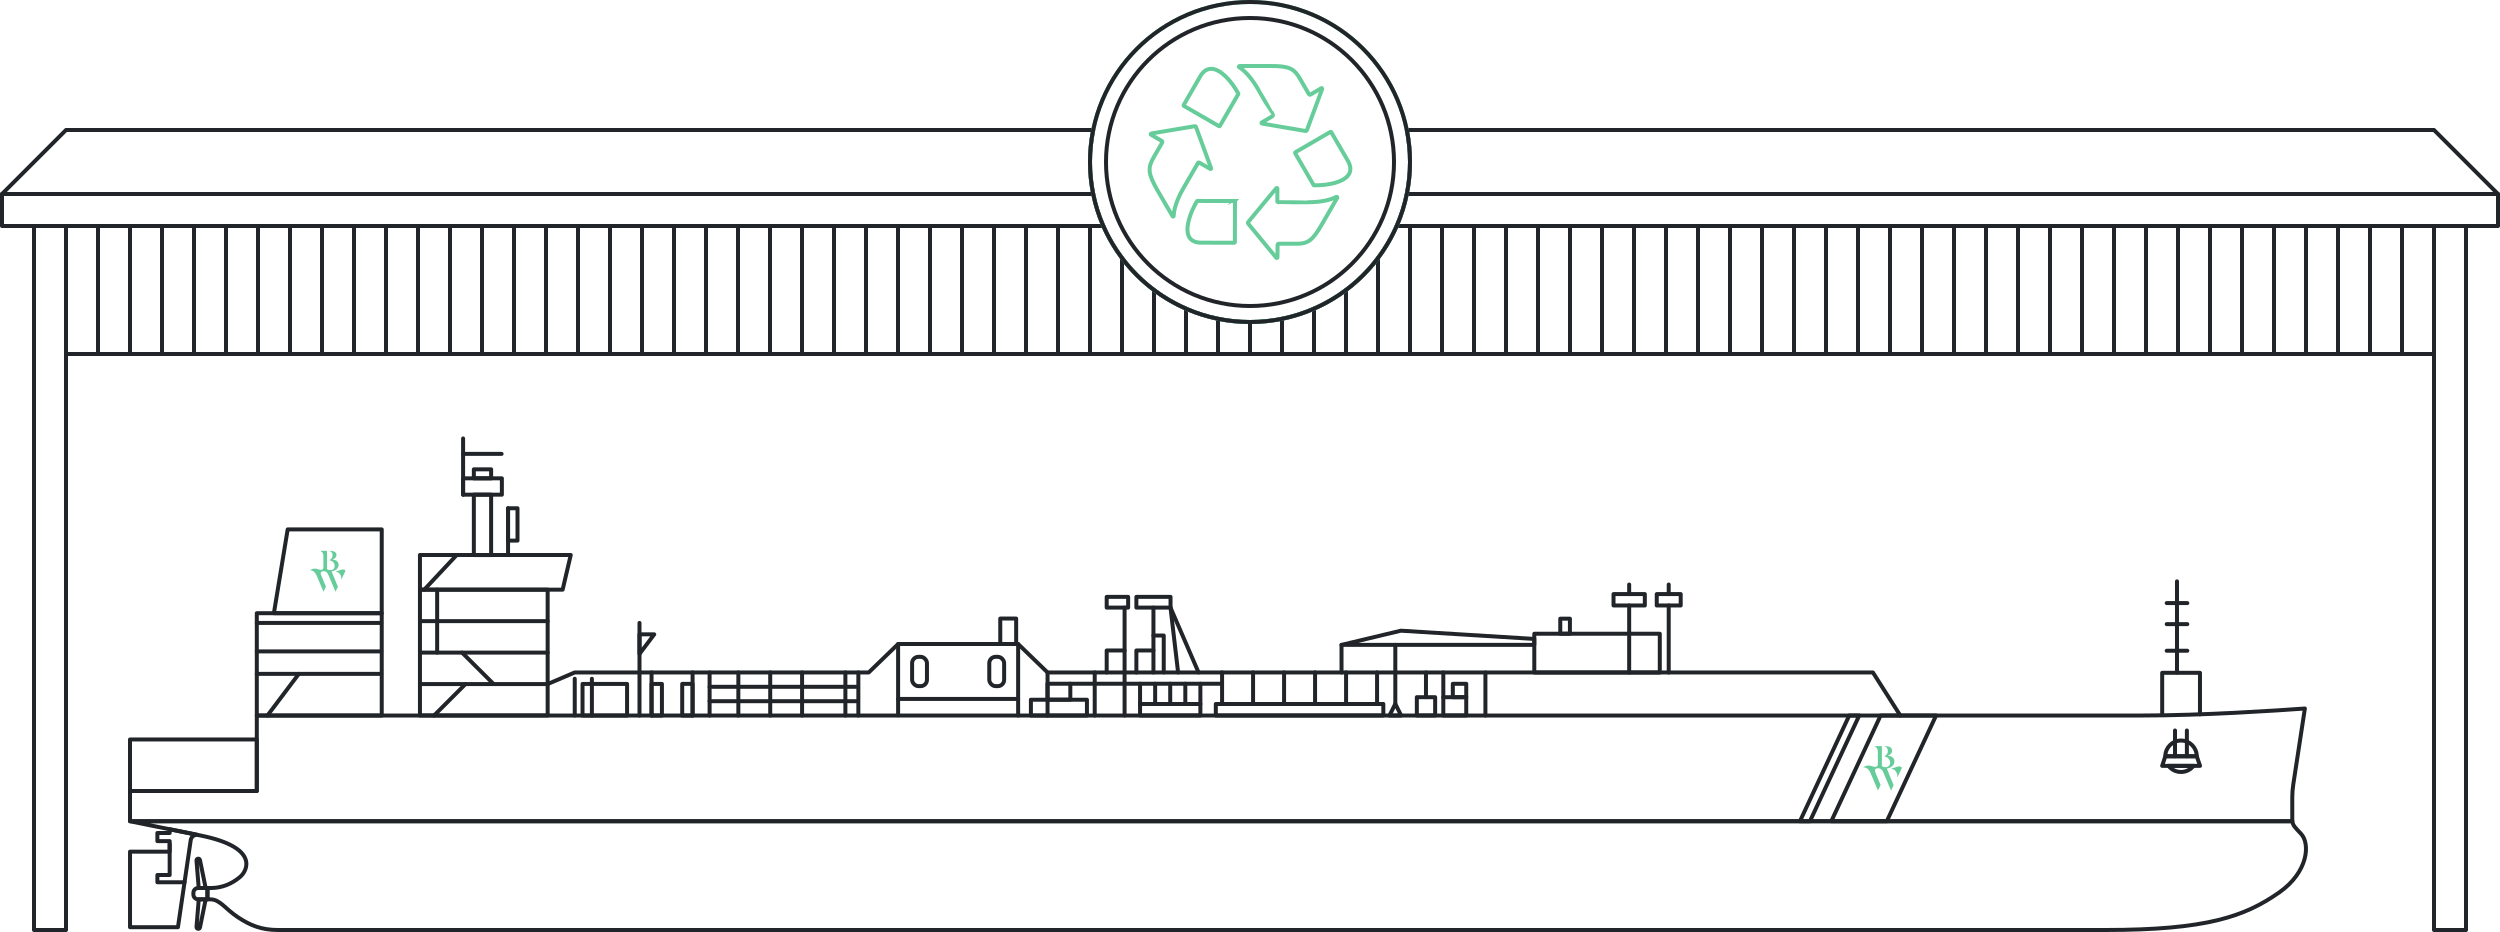 <?xml version="1.0" encoding="UTF-8"?> <svg xmlns="http://www.w3.org/2000/svg" id="Layer_2" data-name="Layer 2" viewBox="0 0 937.5 349.5"><defs><style> .cls-1, .cls-2 { stroke-linecap: round; stroke-linejoin: round; } .cls-1, .cls-2, .cls-3 { fill: none; stroke-width: 1.5px; } .cls-1, .cls-3 { stroke: #6c9; } .cls-4 { fill: #6c9; stroke-width: 0px; } .cls-2 { stroke: #212529; } .cls-3 { stroke-miterlimit: 10; } </style></defs><g id="Layer_1-2" data-name="Layer 1"><g><g><rect class="cls-2" x="12.75" y="84.75" width="12" height="264"></rect><rect class="cls-2" x="912.75" y="84.75" width="12" height="264"></rect><path class="cls-2" d="m409.95,72.75c.84,4.17,2.13,8.19,3.81,12H.75v-12h409.2Z"></path><path class="cls-2" d="m936.75,72.75v12h-413.01c1.68-3.81,2.97-7.83,3.81-12h409.2Z"></path><path class="cls-2" d="m409.95,48.75c-.78,3.87-1.2,7.89-1.2,12s.42,8.13,1.2,12H.75l24-24h385.2Z"></path><path class="cls-2" d="m527.55,72.75c.78-3.87,1.2-7.89,1.2-12s-.42-8.13-1.2-12h385.2l24,24h-409.2Z"></path><rect class="cls-2" x="24.75" y="84.75" width="12" height="48"></rect><rect class="cls-2" x="36.75" y="84.75" width="12" height="48"></rect><rect class="cls-2" x="48.75" y="84.75" width="12" height="48"></rect><rect class="cls-2" x="60.75" y="84.75" width="12" height="48"></rect><rect class="cls-2" x="72.75" y="84.75" width="12" height="48"></rect><rect class="cls-2" x="84.75" y="84.75" width="12" height="48"></rect><rect class="cls-2" x="96.75" y="84.75" width="12" height="48"></rect><rect class="cls-2" x="108.75" y="84.75" width="12" height="48"></rect><rect class="cls-2" x="120.75" y="84.75" width="12" height="48"></rect><rect class="cls-2" x="132.75" y="84.75" width="12" height="48"></rect><rect class="cls-2" x="144.75" y="84.75" width="12" height="48"></rect><rect class="cls-2" x="156.75" y="84.75" width="12" height="48"></rect><rect class="cls-2" x="168.75" y="84.75" width="12" height="48"></rect><rect class="cls-2" x="180.75" y="84.75" width="12" height="48"></rect><rect class="cls-2" x="192.75" y="84.75" width="12" height="48"></rect><rect class="cls-2" x="204.75" y="84.75" width="12" height="48"></rect><rect class="cls-2" x="216.75" y="84.75" width="12" height="48"></rect><rect class="cls-2" x="228.75" y="84.75" width="12" height="48"></rect><rect class="cls-2" x="240.75" y="84.75" width="12" height="48"></rect><rect class="cls-2" x="252.75" y="84.75" width="12" height="48"></rect><rect class="cls-2" x="264.75" y="84.75" width="12" height="48"></rect><rect class="cls-2" x="276.75" y="84.75" width="12" height="48"></rect><rect class="cls-2" x="288.75" y="84.75" width="12" height="48"></rect><rect class="cls-2" x="300.75" y="84.75" width="12" height="48"></rect><rect class="cls-2" x="312.75" y="84.75" width="12" height="48"></rect><rect class="cls-2" x="324.75" y="84.75" width="12" height="48"></rect><rect class="cls-2" x="336.75" y="84.75" width="12" height="48"></rect><rect class="cls-2" x="348.75" y="84.75" width="12" height="48"></rect><rect class="cls-2" x="360.75" y="84.75" width="12" height="48"></rect><rect class="cls-2" x="372.75" y="84.75" width="12" height="48"></rect><rect class="cls-2" x="384.75" y="84.75" width="12" height="48"></rect><rect class="cls-2" x="396.75" y="84.75" width="12" height="48"></rect><path class="cls-2" d="m420.75,96.75v36h-12v-48h5.01c1.86,4.29,4.23,8.31,6.99,12Z"></path><path class="cls-2" d="m432.75,108.75v24h-12v-36c3.42,4.56,7.44,8.58,12,12Z"></path><path class="cls-2" d="m444.75,115.74v17.01h-12v-24c3.69,2.76,7.71,5.13,12,6.99Z"></path><path class="cls-2" d="m456.75,119.55v13.2h-12v-17.01c3.81,1.68,7.83,2.97,12,3.81Z"></path><path class="cls-2" d="m468.75,120.75v12h-12v-13.2c3.87.78,7.89,1.2,12,1.2Z"></path><path class="cls-2" d="m480.75,119.55v13.2h-12v-12c4.11,0,8.13-.42,12-1.2Z"></path><path class="cls-2" d="m492.75,115.74v17.01h-12v-13.2c4.17-.84,8.19-2.13,12-3.81Z"></path><path class="cls-2" d="m504.75,108.75v24h-12v-17.01c4.29-1.86,8.31-4.23,12-6.99Z"></path><path class="cls-2" d="m516.75,96.75v36h-12v-24c4.56-3.42,8.58-7.44,12-12Z"></path><path class="cls-2" d="m528.75,84.75v48h-12v-36c2.76-3.69,5.13-7.71,6.99-12h5.01Z"></path><rect class="cls-2" x="528.75" y="84.75" width="12" height="48"></rect><rect class="cls-2" x="540.75" y="84.75" width="12" height="48"></rect><circle class="cls-1" cx="468.75" cy="60.75" r="60"></circle><circle class="cls-2" cx="468.75" cy="60.75" r="60"></circle><circle class="cls-2" cx="468.75" cy="60.75" r="54"></circle><rect class="cls-2" x="552.75" y="84.75" width="12" height="48"></rect><rect class="cls-2" x="564.75" y="84.75" width="12" height="48"></rect><rect class="cls-2" x="576.75" y="84.75" width="12" height="48"></rect><rect class="cls-2" x="588.75" y="84.75" width="12" height="48"></rect><rect class="cls-2" x="600.75" y="84.75" width="12" height="48"></rect><rect class="cls-2" x="612.75" y="84.75" width="12" height="48"></rect><rect class="cls-2" x="624.75" y="84.75" width="12" height="48"></rect><rect class="cls-2" x="636.75" y="84.75" width="12" height="48"></rect><rect class="cls-2" x="648.75" y="84.75" width="12" height="48"></rect><rect class="cls-2" x="660.75" y="84.75" width="12" height="48"></rect><rect class="cls-2" x="672.75" y="84.75" width="12" height="48"></rect><rect class="cls-2" x="684.75" y="84.75" width="12" height="48"></rect><rect class="cls-2" x="696.75" y="84.75" width="12" height="48"></rect><rect class="cls-2" x="708.75" y="84.75" width="12" height="48"></rect><rect class="cls-2" x="720.75" y="84.75" width="12" height="48"></rect><rect class="cls-2" x="732.75" y="84.75" width="12" height="48"></rect><rect class="cls-2" x="744.75" y="84.75" width="12" height="48"></rect><rect class="cls-2" x="756.75" y="84.75" width="12" height="48"></rect><rect class="cls-2" x="768.75" y="84.75" width="12" height="48"></rect><rect class="cls-2" x="780.75" y="84.75" width="12" height="48"></rect><rect class="cls-2" x="792.75" y="84.75" width="12" height="48"></rect><rect class="cls-2" x="804.75" y="84.75" width="12" height="48"></rect><rect class="cls-2" x="816.75" y="84.75" width="12" height="48"></rect><rect class="cls-2" x="828.75" y="84.75" width="12" height="48"></rect><rect class="cls-2" x="840.75" y="84.75" width="12" height="48"></rect><rect class="cls-2" x="852.75" y="84.75" width="12" height="48"></rect><rect class="cls-2" x="864.75" y="84.75" width="12" height="48"></rect><rect class="cls-2" x="876.75" y="84.75" width="12" height="48"></rect><rect class="cls-2" x="888.75" y="84.75" width="12" height="48"></rect><rect class="cls-2" x="900.75" y="84.75" width="12" height="48"></rect><g><path class="cls-3" d="m449.53,60.94c.1-.03.3.09.49.2l3.83,2.21c.19.11.41-.11.32-.25,0,0-5.03-13.64-5.72-15.6-.09-.14-.22-.21-.33-.19-2.1.34-16.4,2.75-16.4,2.75-.21.06-.29.35-.09.46l3.96,2.29c.26.15.42.33.23.65,0,0-.68,1.17-3.15,5.46-2.4,4.16-2.12,6.22,1.34,12.38l5.7,9.78c.12.24.43.16.41-.11.07-1.78.68-5.24,3.68-10.43.15-.26,5.25-9.09,5.33-9.22.15-.26.22-.39.39-.38Z"></path><path class="cls-3" d="m462.91,75.38l-13.85-.02c-.1.03-.21.05-.24.12-2.59,4.48-4.59,10.34-2.89,13.4.82,1.43,2.39,2.16,4.58,2.12l12.36.04c.1-.03.24-.12.21-.22l.04-15.22c-.03-.1-.12-.24-.22-.21Z"></path><path class="cls-3" d="m477.2,42.81c.12.24.21.38.14.51s-.21.22-.39.38l-3.8,2.23c-.18.16-.12.36.11.41,0,0,14.27,2.44,16.4,2.8.17,0,.31-.08.38-.21.69-1.94,5.77-15.55,5.77-15.55.11-.2-.17-.45-.35-.29l-3.94,2.32c-.24.12-.48.24-.7-.14,0,0-.64-1.15-3.17-5.47-2.34-4.21-4.27-5.06-11.29-5.05h-11.53c-.27.03-.36.33-.16.44,1.52.97,4.21,3.21,7.19,8.4.06.04,5.26,9.19,5.33,9.23Z"></path><path class="cls-3" d="m454.23,25.8c-1.65,0-3.05.93-4.17,2.88l-6.19,10.72c-.08.13-.05.23.08.31l13.19,7.61c.13.08.23.05.31-.08l6.9-11.95c.04-.06,0-.17-.02-.27-2.48-4.55-6.57-9.17-10.1-9.21Z"></path><path class="cls-3" d="m501.15,73.81c-1.63.88-4.89,2.03-10.88,2.04-.06-.04-10.59.04-10.65,0-.27.02-.44,0-.53-.13-.09-.14-.12-.24-.1-.58l.03-4.4c.05-.23-.25-.32-.43-.16,0,0-9.31,11.17-10.58,12.77-.08.13-.09.3,0,.44,1.31,1.62,10.59,12.87,10.59,12.87.16.18.46.09.45-.17l.04-4.57c-.02-.27.03-.5.47-.51,0,0,1.38.02,6.32,0,4.63.08,6.32-1.2,9.85-7.31l5.74-9.94c.11-.2-.11-.41-.31-.36Z"></path><path class="cls-3" d="m505.42,60.24l-6.21-10.69c-.03-.1-.19-.11-.3-.09l-13.16,7.64c-.1.03-.11.2-.09.3l6.94,11.98c.03.1.09.14.2.11,5.24.08,11.23-1.14,13.05-4.16.83-1.43.69-3.15-.43-5.1Z"></path></g></g><g><g><path class="cls-2" d="m74.64,337.25h2.49l-2.13,10.53c-.06.31-.34.53-.65.53-.39,0-.7-.33-.66-.72l.84-10.34h.12Z"></path><path class="cls-2" d="m74.52,333.01l-.84-10.29c-.03-.39.27-.72.66-.72.32,0,.59.22.65.53l2.13,10.48h-2.49s-.08,0-.12,0h0Z"></path><path class="cls-2" d="m73.97,313.06h-.14c-1.16,0-2.14.85-2.31,2l-4.79,32.63h-17.97v-28.31h14.87v-3.96h-4.61v-3.05h4.61v-1.41c2.86.57,6.28,1.26,10.35,2.09Z"></path><polyline class="cls-2" points="69.2 330.85 59.02 330.85 59.02 328.13 63.62 328.13 63.62 316.49"></polyline><path class="cls-2" d="m74.33,333.01h3.46v4.24h-3.46c-1,0-1.81-.81-1.81-1.81v-.63c0-1,.81-1.81,1.81-1.81Z"></path><path class="cls-2" d="m859.63,307.96c-.02-.15-.03-.29-.03-.44v-8.47c0-1.62.12-3.24.37-4.85l4.36-28.51c-10.18.74-38.36,2.63-61.24,2.63H96.3v28.31h-47.55v11.33h810.88Z"></path><path class="cls-2" d="m859.63,307.96c.08.73.37,1.43.83,2.02.49.62,1.24,1.48,2.34,2.6,3.67,3.74,2.76,14.48-8.08,22.07-12.9,9.03-27.14,14.1-65.27,14.1H104.26c-6.14,0-10.36-1.65-15.21-4.9-4.7-3.16-6.6-6.59-10.14-6.59h-1.12v-4.25h1.12c4.48,0,7.98-1.59,11.04-4.1,2.9-2.38,7.35-11.13-14.71-15.59l-26.49-5.35h810.88Z"></path><g><path class="cls-2" d="m705.23,268.32l-18.49,39.64h20.81l18.48-39.64h-20.81Z"></path><polygon class="cls-2" points="697.21 268.32 678.73 307.96 674.98 307.96 693.46 268.32 697.21 268.32"></polygon></g><g><path class="cls-4" d="m709.15,296.49l-2.98-7.01c-.43-1-1.03-1.39-1.93-1.39s-1.35.53-1.03,1.42c.1.27,2.02,4.88,2.02,4.88l-.99,2.08-2.79-6.58c-.5-1.11-1.25-2.13-2.6-2.13-.09,0-.08-.03-.05-.06.41-.3,1.2-.64,1.83-.64,1.04,0,1.77.5,2.46.5s1.11-.24,1.11-1.07v-4.61c0-1.1-.57-1.66-1.16-2-.07-.05-.08-.08-.05-.08h2.72v7.48c.34.25.83.41,1.34.41,1.01,0,1.74-.53,1.74-1.78,0-.95-.59-1.93-2.14-2.26-.03,0-.04,0-.04-.02s.03-.02.05-.03c.83-.44,1.29-1.07,1.29-1.98,0-.79-.42-1.5-1.22-1.76-.08-.03-.08-.07.01-.07,2.07,0,2.79.75,2.79,1.7s-.68,1.54-1.66,1.89c1.7.12,2.54.95,2.54,2.17,0,1.33-1.15,2.34-2.65,2.61-.06.01-.15.03-.21.03l2.57,6.24-.98,2.06Z"></path><path class="cls-4" d="m711.49,291.38c.08-1.35-.55-2.77-2.22-3.17-.03,0-.06-.03-.06-.05,0-.03.02-.04.08-.04,1.32-.12,2.02-.72,2.88-.72.39,0,.88.14,1.05.55-.25.53-1.05,2.18-1.66,3.48-.05.08-.1.08-.07-.03Z"></path></g></g><rect class="cls-2" x="48.75" y="277.31" width="47.55" height="19.32"></rect><g><rect class="cls-2" x="96.3" y="229.95" width="46.85" height="38.38"></rect><line class="cls-2" x1="96.3" y1="252.7" x2="142.97" y2="252.7"></line><line class="cls-2" x1="96.3" y1="244.27" x2="142.97" y2="244.27"></line><line class="cls-2" x1="96.3" y1="233.61" x2="142.97" y2="233.61"></line><line class="cls-2" x1="112.06" y1="252.7" x2="100.29" y2="268.32"></line><polygon class="cls-2" points="143.15 229.95 102.71 229.95 107.88 198.53 143.15 198.53 143.15 229.95"></polygon><g><path class="cls-4" d="m125.83,221.93l-2.74-6.46c-.4-.92-.95-1.28-1.78-1.28s-1.24.49-.95,1.31c.09.25,1.86,4.49,1.86,4.49l-.91,1.92-2.57-6.06c-.46-1.03-1.15-1.97-2.39-1.97-.08,0-.07-.03-.04-.06.38-.28,1.1-.59,1.68-.59.96,0,1.63.47,2.26.47s1.02-.23,1.02-1v-4.25c0-1.01-.52-1.52-1.07-1.84-.06-.04-.07-.07-.05-.07h2.5v6.89c.32.23.77.38,1.24.38.93,0,1.61-.49,1.61-1.64,0-.88-.54-1.78-1.97-2.08-.03,0-.04,0-.04-.02s.03-.02.04-.03c.76-.41,1.18-.98,1.18-1.82,0-.73-.39-1.39-1.12-1.62-.07-.03-.08-.06.01-.06,1.9,0,2.57.69,2.57,1.56s-.62,1.42-1.53,1.75c1.56.1,2.34.87,2.34,1.99,0,1.23-1.06,2.16-2.44,2.4-.06.01-.14.03-.2.03l2.37,5.75-.9,1.9Z"></path><path class="cls-4" d="m128.05,217.25c-.04.08-.09.08-.07-.03.08-1.24-.5-2.55-2.04-2.92-.03,0-.06-.03-.06-.05,0-.03.02-.03.07-.04,1.22-.11,1.86-.66,2.65-.66.36,0,.81.14.97.5-.23.49-.96,2-1.52,3.2Z"></path></g></g><line class="cls-2" x1="816.37" y1="218.01" x2="816.37" y2="252.18"></line><polyline class="cls-2" points="810.82 268.12 810.82 252.31 824.99 252.31 824.99 267.88"></polyline><line class="cls-2" x1="820.24" y1="226.16" x2="812.51" y2="226.16"></line><line class="cls-2" x1="820.24" y1="234.05" x2="812.51" y2="234.05"></line><line class="cls-2" x1="820.24" y1="244.03" x2="812.51" y2="244.03"></line><g><path class="cls-2" d="m813.22,287.19h9.33c-1.07,1.42-2.75,2.3-4.67,2.3s-3.6-.88-4.67-2.3Z"></path><path class="cls-2" d="m823.78,283.59h-11.78c0-3.25,2.64-5.89,5.89-5.89s5.89,2.64,5.89,5.89Z"></path><polygon class="cls-2" points="825.01 287.19 810.81 287.19 812 283.59 823.78 283.59 825.01 287.19"></polygon><line class="cls-2" x1="815.63" y1="273.93" x2="815.63" y2="283.59"></line><line class="cls-2" x1="820.08" y1="273.93" x2="820.08" y2="283.59"></line></g><g><polygon class="cls-2" points="210.99 221.12 157.48 221.12 157.48 208.12 214.03 208.12 210.99 221.12"></polygon><line class="cls-2" x1="171.24" y1="208.15" x2="159.1" y2="221.12"></line><g><rect class="cls-2" x="157.48" y="221.12" width="47.89" height="47.19"></rect><g><line class="cls-2" x1="157.48" y1="244.72" x2="205.37" y2="244.72"></line><line class="cls-2" x1="157.48" y1="232.92" x2="205.37" y2="232.92"></line><line class="cls-2" x1="157.48" y1="256.52" x2="205.37" y2="256.52"></line></g><line class="cls-2" x1="174.57" y1="256.51" x2="162.75" y2="268.33"></line><line class="cls-2" x1="185.09" y1="256.51" x2="173.27" y2="244.73"></line><polyline class="cls-2" points="163.93 244.73 163.93 232.91 163.93 221.12"></polyline></g><polyline class="cls-2" points="205.37 256.52 215.52 252.17 325.77 252.17 336.79 241.51 381.8 241.51 392.83 252.17 702.34 252.17 712.61 268.32"></polyline><line class="cls-2" x1="336.79" y1="241.51" x2="336.79" y2="268.24"></line><line class="cls-2" x1="381.8" y1="241.51" x2="381.8" y2="268.32"></line><line class="cls-2" x1="336.79" y1="262.09" x2="381.8" y2="262.09"></line><g><rect class="cls-2" x="342.04" y="246.31" width="5.57" height="10.99" rx="2.37" ry="2.37"></rect><rect class="cls-2" x="370.98" y="246.31" width="5.57" height="10.99" rx="2.37" ry="2.37"></rect></g><line class="cls-2" x1="266.1" y1="252.18" x2="266.1" y2="268.32"></line><line class="cls-2" x1="317.02" y1="252.17" x2="317.02" y2="268.32"></line><line class="cls-2" x1="276.88" y1="252.17" x2="276.88" y2="268.32"></line><line class="cls-2" x1="288.83" y1="252.17" x2="288.83" y2="268.32"></line><line class="cls-2" x1="300.78" y1="252.17" x2="300.78" y2="268.32"></line><line class="cls-2" x1="321.88" y1="252.17" x2="321.88" y2="268.31"></line><line class="cls-2" x1="266.1" y1="257.56" x2="321.7" y2="257.56"></line><line class="cls-2" x1="266.1" y1="262.94" x2="321.7" y2="262.94"></line><rect class="cls-2" x="218.45" y="256.47" width="16.7" height="11.86"></rect><rect class="cls-2" x="244.33" y="256.47" width="3.89" height="11.86"></rect><line class="cls-2" x1="221.96" y1="254.53" x2="221.96" y2="268.31"></line><line class="cls-2" x1="215.53" y1="254.53" x2="215.53" y2="268.31"></line><line class="cls-2" x1="244.33" y1="252.17" x2="244.33" y2="268.33"></line><rect class="cls-2" x="255.84" y="256.47" width="3.89" height="11.86" transform="translate(515.56 524.79) rotate(-180)"></rect><line class="cls-2" x1="259.72" y1="252.17" x2="259.72" y2="268.33"></line><line class="cls-2" x1="239.81" y1="268.33" x2="239.81" y2="233.6"></line><polygon class="cls-2" points="239.81 245.22 245.34 237.88 239.81 237.88 239.81 245.22"></polygon><rect class="cls-2" x="177.69" y="185.51" width="6.48" height="22.64"></rect><rect class="cls-2" x="177.69" y="176" width="6.48" height="3.38"></rect><rect class="cls-2" x="173.66" y="179.38" width="14.54" height="6.13"></rect><line class="cls-2" x1="173.66" y1="185.51" x2="173.66" y2="164.42"></line><line class="cls-2" x1="173.66" y1="170.21" x2="188.1" y2="170.21"></line><rect class="cls-2" x="190.52" y="190.59" width="3.54" height="12.14"></rect><line class="cls-2" x1="190.52" y1="190.59" x2="190.52" y2="208.08"></line><rect class="cls-2" x="375.1" y="231.96" width="5.96" height="9.55"></rect><rect class="cls-2" x="415.01" y="223.83" width="8.04" height="4.03"></rect><rect class="cls-2" x="426.14" y="223.83" width="12.81" height="4.03"></rect><line class="cls-2" x1="421.72" y1="227.86" x2="421.72" y2="268.32"></line><line class="cls-2" x1="432.54" y1="227.86" x2="432.54" y2="252.17"></line><line class="cls-2" x1="438.94" y1="227.86" x2="441.79" y2="252.17"></line><line class="cls-2" x1="438.94" y1="227.86" x2="449.45" y2="252.17"></line><polyline class="cls-2" points="436.4 252.15 436.4 238.32 432.54 238.32"></polyline><polyline class="cls-2" points="421.72 243.93 415.01 243.93 415.01 252.17"></polyline><polyline class="cls-2" points="432.54 243.93 426.14 243.93 426.14 252.18"></polyline><g><line class="cls-2" x1="523.24" y1="241.83" x2="523.24" y2="263.95"></line><polygon class="cls-2" points="525.43 268.32 521.05 268.32 523.24 263.95 523.24 263.95 525.43 268.32"></polygon></g><rect class="cls-2" x="605.07" y="222.78" width="11.74" height="4.28"></rect><rect class="cls-2" x="621.28" y="222.78" width="8.98" height="4.28"></rect><line class="cls-2" x1="625.77" y1="227.07" x2="625.77" y2="252.19"></line><line class="cls-2" x1="610.94" y1="227.07" x2="610.94" y2="252.19"></line><line class="cls-2" x1="625.77" y1="219.2" x2="625.77" y2="222.79"></line><line class="cls-2" x1="610.94" y1="219.2" x2="610.94" y2="222.79"></line><rect class="cls-2" x="585.1" y="232.01" width="3.62" height="5.65"></rect><rect class="cls-2" x="575.36" y="237.66" width="47.06" height="14.53"></rect><polygon class="cls-2" points="575.36 241.83 503.07 241.83 525.33 236.51 575.36 239.6 575.36 241.83"></polygon><line class="cls-2" x1="503.07" y1="241.83" x2="503.07" y2="252.17"></line><line class="cls-2" x1="557.03" y1="252.19" x2="557.03" y2="268.32"></line><rect class="cls-2" x="541.24" y="261.44" width="8.6" height="6.87"></rect><rect class="cls-2" x="544.81" y="256.42" width="5.03" height="5.03"></rect><rect class="cls-2" x="531.31" y="261.44" width="6.87" height="6.87"></rect><line class="cls-2" x1="534.74" y1="261.44" x2="534.74" y2="252.19"></line><line class="cls-2" x1="541.24" y1="261.44" x2="541.24" y2="252.19"></line><line class="cls-2" x1="410.52" y1="252.18" x2="410.52" y2="268.32"></line><line class="cls-2" x1="392.83" y1="252.17" x2="392.83" y2="268.32"></line><rect class="cls-2" x="386.59" y="262.39" width="21.01" height="5.93"></rect><rect class="cls-2" x="392.82" y="256.4" width="8.55" height="5.98"></rect><line class="cls-2" x1="401.37" y1="256.4" x2="458.28" y2="256.4"></line><rect class="cls-2" x="455.93" y="263.99" width="62.82" height="4.32"></rect><rect class="cls-2" x="427.52" y="263.99" width="22.62" height="4.32"></rect><g><line class="cls-2" x1="458.28" y1="263.99" x2="458.28" y2="252.15"></line><line class="cls-2" x1="469.9" y1="263.99" x2="469.9" y2="252.15"></line><line class="cls-2" x1="481.53" y1="263.99" x2="481.53" y2="252.15"></line><line class="cls-2" x1="493.15" y1="263.99" x2="493.15" y2="252.15"></line><line class="cls-2" x1="504.78" y1="263.99" x2="504.78" y2="252.15"></line><line class="cls-2" x1="516.4" y1="263.99" x2="516.4" y2="252.15"></line></g><g><line class="cls-2" x1="427.52" y1="263.99" x2="427.52" y2="256.4"></line><line class="cls-2" x1="433.18" y1="263.99" x2="433.18" y2="256.4"></line><line class="cls-2" x1="438.83" y1="263.99" x2="438.83" y2="256.4"></line><line class="cls-2" x1="444.49" y1="263.99" x2="444.49" y2="256.4"></line><line class="cls-2" x1="450.14" y1="263.99" x2="450.14" y2="256.4"></line></g></g></g></g></g></svg> 
